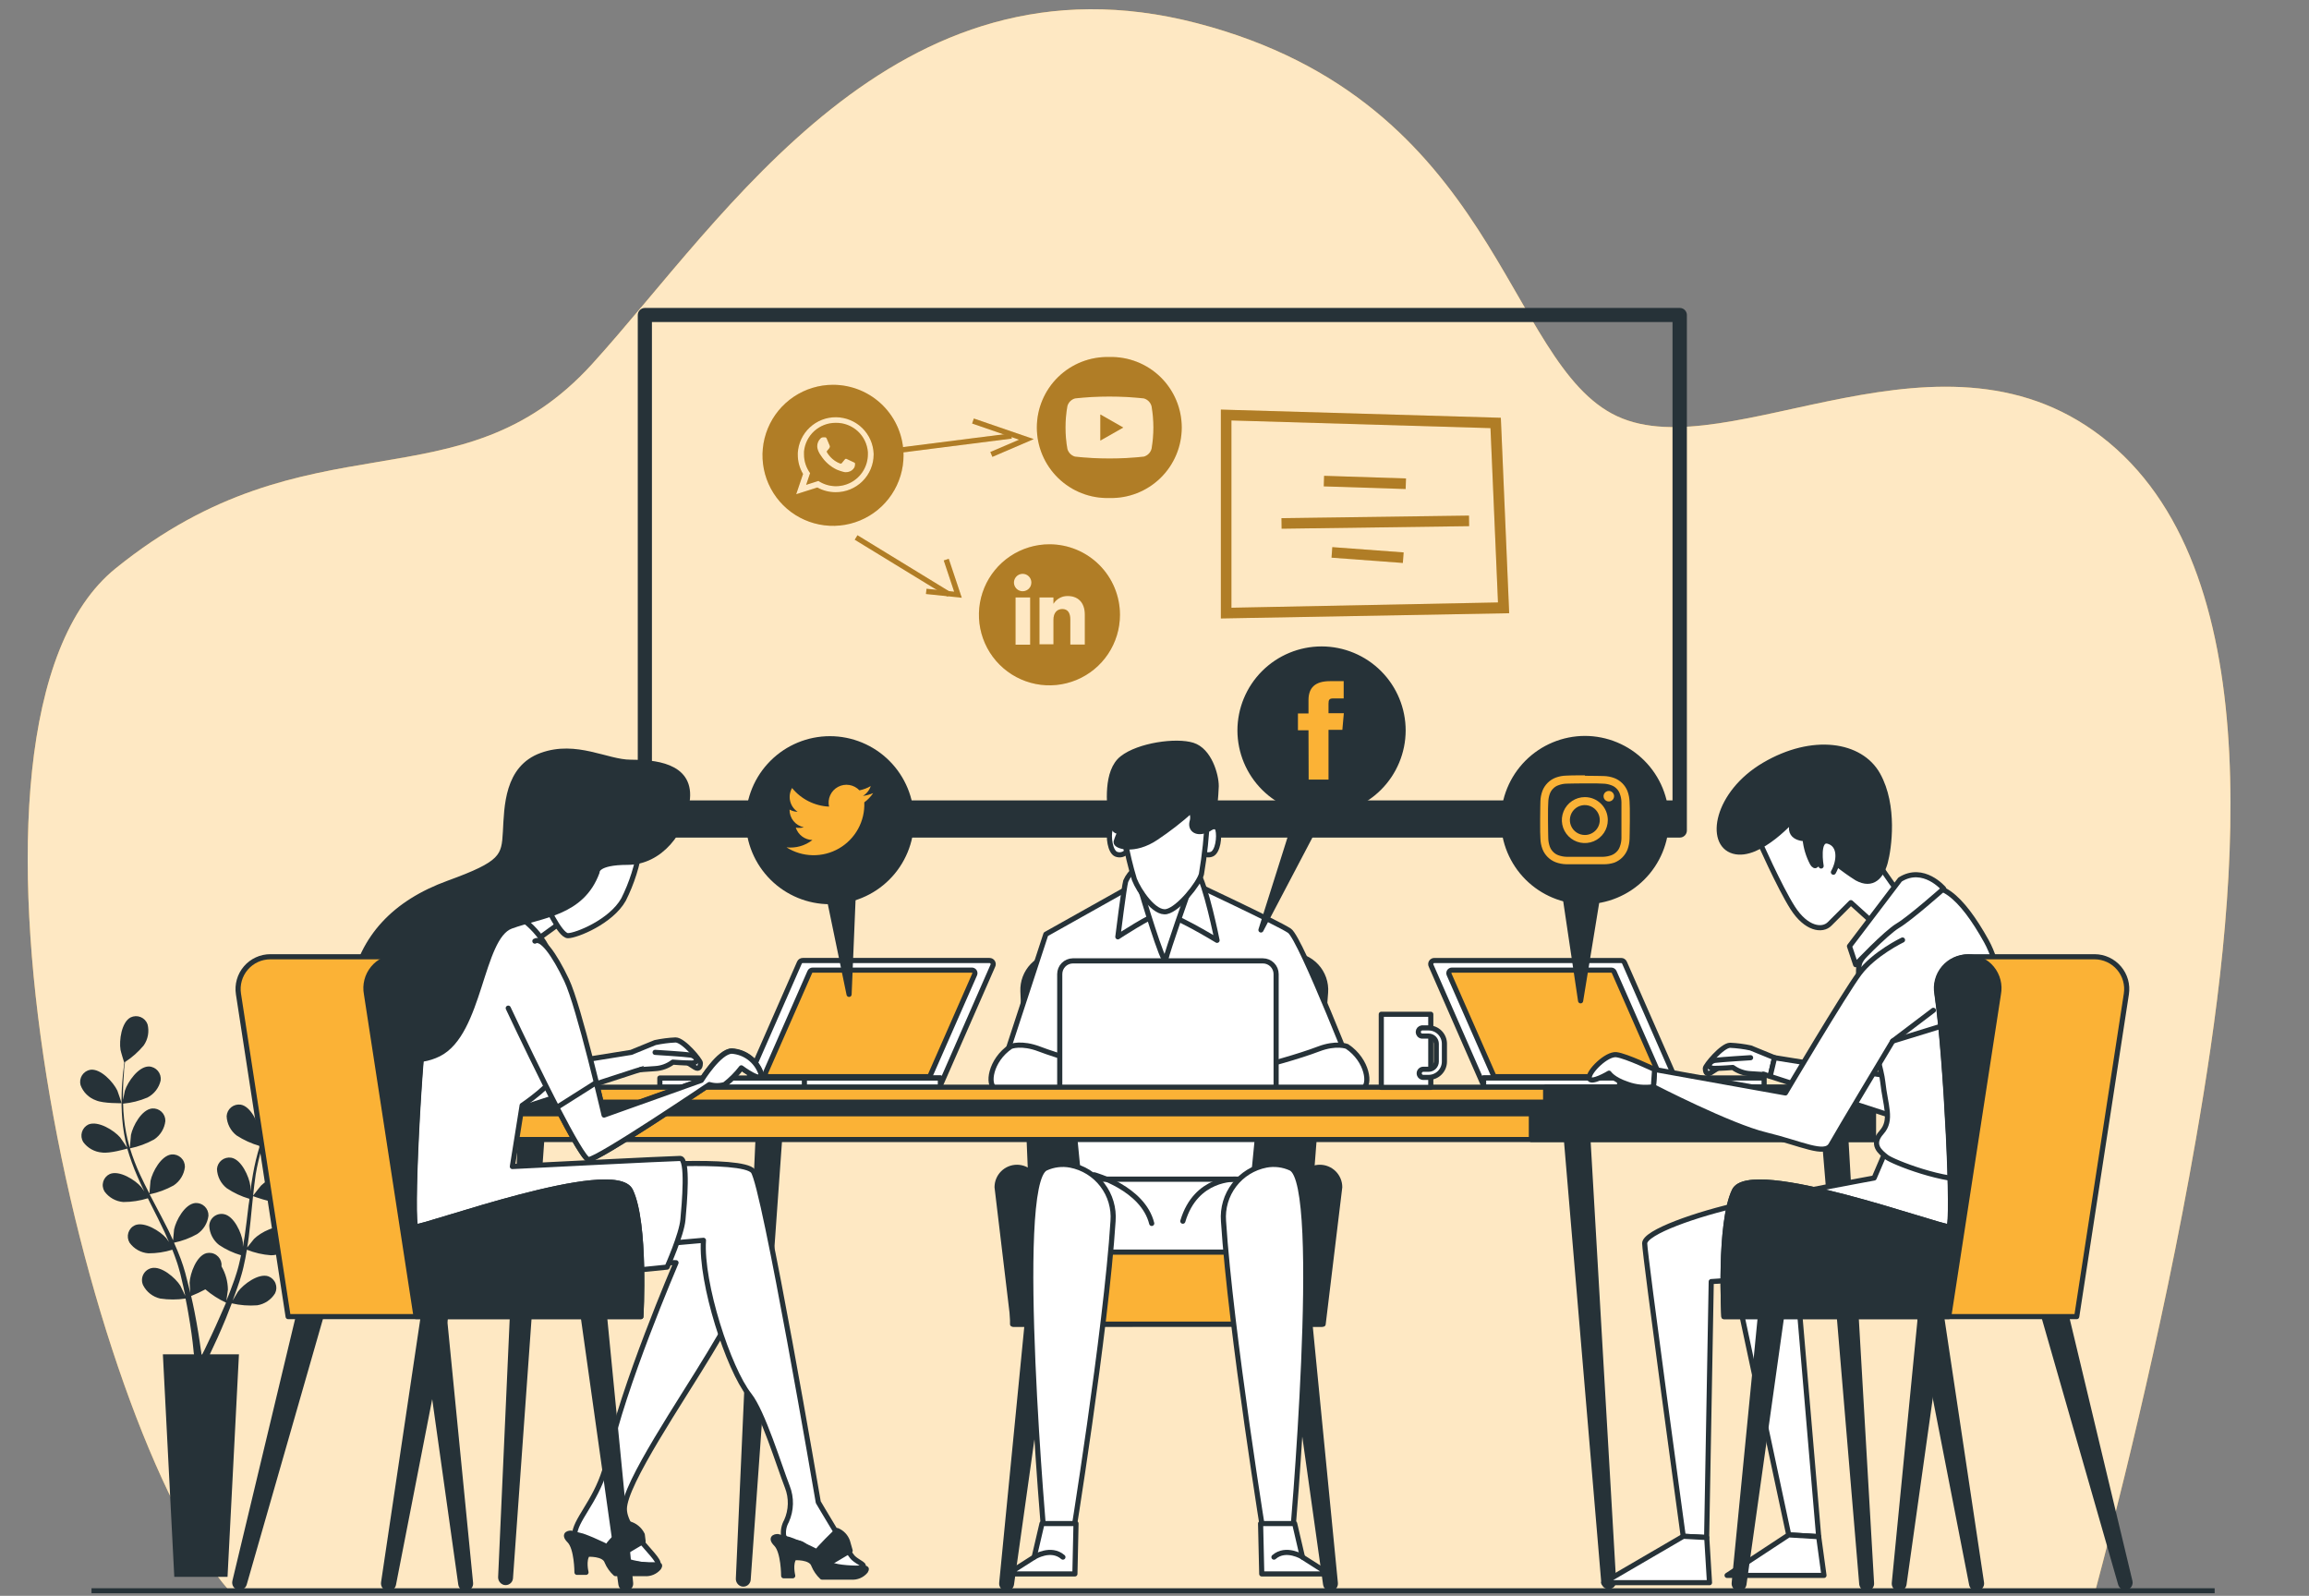 <svg xmlns="http://www.w3.org/2000/svg" width="450" height="311" viewBox="0 0 450 311" fill="none"><rect x="0" y="0" width="450" height="311" fill="#808080" stroke="none"/><g clip-path="url(#clip0_363_2734)"><path d="M408.388 309.904C411.415 298.579 421.277 260.58 427.949 222.076C435.958 176.119 442.938 112.814 411.024 86.263C379.109 59.712 337.125 91.359 315.156 81.116C293.186 70.872 292.187 19.84 233.269 4.52C174.35 -10.799 141.395 42.303 115.431 70.903C89.467 99.503 60.486 80.086 22.538 110.766C-14.998 141.074 16.835 278.257 44.59 309.904H408.388Z" fill="#FBB236"></path><path opacity="0.7" d="M408.388 309.904C411.415 298.579 421.277 260.58 427.949 222.076C435.958 176.119 442.938 112.814 411.024 86.263C379.109 59.712 337.125 91.359 315.156 81.116C293.186 70.872 292.187 19.84 233.269 4.52C174.35 -10.799 141.395 42.303 115.431 70.903C89.467 99.503 60.486 80.086 22.538 110.766C-14.998 141.074 16.835 278.257 44.59 309.904H408.388Z" fill="white"></path><path d="M431.615 309.529H17.834V310.5H431.615V309.529Z" fill="#263238"></path><path d="M327.377 60.014H125.675C125.31 60.014 124.959 60.16 124.7 60.419C124.441 60.677 124.296 61.028 124.296 61.394V161.853C124.296 162.219 124.441 162.57 124.7 162.829C124.959 163.088 125.31 163.233 125.675 163.233H327.377C327.743 163.233 328.094 163.088 328.352 162.829C328.611 162.57 328.756 162.219 328.756 161.853V61.384C328.754 61.02 328.607 60.671 328.349 60.415C328.09 60.158 327.741 60.014 327.377 60.014ZM325.956 62.763V155.985H127.055V62.763H325.956Z" fill="#263238"></path><path d="M162.871 82.406C161.332 82.399 159.845 82.967 158.702 83.999C157.559 85.031 156.843 86.453 156.694 87.986C156.684 88.185 156.684 88.384 156.694 88.583C156.697 89.886 157.111 91.154 157.878 92.207L157.106 94.493L159.495 93.731C160.43 94.344 161.513 94.695 162.63 94.746C163.748 94.797 164.858 94.546 165.845 94.019C166.832 93.492 167.659 92.71 168.239 91.753C168.819 90.797 169.131 89.702 169.141 88.583C169.141 88.418 169.141 88.264 169.141 88.099C169.018 86.53 168.301 85.067 167.136 84.009C165.97 82.951 164.445 82.378 162.871 82.406ZM166.495 91.126C166.367 91.348 166.192 91.539 165.982 91.687C165.772 91.834 165.533 91.934 165.281 91.981C164.941 91.981 164.941 92.258 163.098 91.538C161.835 90.938 160.765 89.997 160.009 88.82C159.724 88.445 159.504 88.023 159.361 87.574C159.305 87.373 159.274 87.165 159.268 86.957C159.266 86.676 159.322 86.397 159.432 86.139C159.542 85.88 159.703 85.647 159.906 85.453C159.968 85.385 160.043 85.33 160.126 85.291C160.209 85.252 160.299 85.231 160.39 85.227H160.73C160.843 85.227 160.998 85.165 161.142 85.525C161.286 85.886 161.657 86.771 161.708 86.864C161.733 86.911 161.747 86.964 161.747 87.018C161.747 87.072 161.733 87.125 161.708 87.173C161.677 87.248 161.639 87.32 161.595 87.389L161.523 87.481C161.43 87.585 161.338 87.708 161.255 87.79C161.173 87.873 161.07 87.976 161.173 88.161C161.453 88.625 161.8 89.044 162.202 89.407C162.633 89.79 163.128 90.093 163.664 90.302C163.85 90.385 163.952 90.374 164.055 90.251C164.158 90.127 164.508 89.726 164.632 89.551C164.755 89.376 164.879 89.396 165.044 89.458C165.208 89.52 166.073 89.952 166.279 90.045C166.485 90.138 166.578 90.179 166.629 90.251C166.672 90.549 166.626 90.854 166.495 91.126Z" fill="#FBB236"></path><path d="M162.347 74.994C159.628 74.994 156.97 75.8 154.71 77.311C152.449 78.821 150.688 80.968 149.648 83.48C148.608 85.992 148.336 88.756 148.868 91.423C149.399 94.089 150.709 96.538 152.632 98.46C154.555 100.381 157.005 101.69 159.672 102.219C162.338 102.748 165.102 102.474 167.613 101.432C170.125 100.391 172.27 98.627 173.779 96.366C175.288 94.104 176.093 91.446 176.091 88.727C176.088 85.084 174.639 81.591 172.061 79.016C169.484 76.44 165.99 74.994 162.347 74.994ZM162.872 95.924C161.619 95.927 160.386 95.612 159.289 95.007L155.171 96.315L156.509 92.372C155.826 91.227 155.469 89.916 155.48 88.583C155.48 88.47 155.48 88.367 155.48 88.264C155.595 86.371 156.433 84.594 157.821 83.301C159.208 82.008 161.039 81.296 162.935 81.314C164.832 81.331 166.649 82.075 168.013 83.393C169.377 84.712 170.182 86.503 170.264 88.398V88.583C170.261 89.551 170.067 90.508 169.694 91.401C169.321 92.294 168.776 93.104 168.089 93.786C167.403 94.468 166.589 95.007 165.693 95.374C164.798 95.741 163.839 95.928 162.872 95.924Z" fill="#FBB236"></path><path d="M214.44 85.866L218.918 83.323L214.44 80.769V85.866Z" fill="#FBB236"></path><path d="M216.19 69.579C214.354 69.528 212.527 69.847 210.816 70.514C209.105 71.182 207.546 72.186 206.229 73.467C204.913 74.748 203.867 76.279 203.152 77.971C202.438 79.663 202.07 81.481 202.07 83.317C202.07 85.154 202.438 86.972 203.152 88.664C203.867 90.356 204.913 91.887 206.229 93.168C207.546 94.449 209.105 95.453 210.816 96.121C212.527 96.788 214.354 97.106 216.19 97.056C218.026 97.106 219.853 96.788 221.564 96.121C223.275 95.453 224.834 94.449 226.151 93.168C227.467 91.887 228.513 90.356 229.227 88.664C229.942 86.972 230.31 85.154 230.31 83.317C230.31 81.481 229.942 79.663 229.227 77.971C228.513 76.279 227.467 74.748 226.151 73.467C224.834 72.186 223.275 71.182 221.564 70.514C219.853 69.847 218.026 69.528 216.19 69.579ZM224.426 87.472C224.329 87.836 224.139 88.168 223.873 88.436C223.607 88.703 223.276 88.896 222.913 88.995C218.464 89.476 213.977 89.476 209.529 88.995C209.165 88.896 208.834 88.703 208.569 88.436C208.303 88.168 208.112 87.836 208.016 87.472C207.535 84.723 207.535 81.912 208.016 79.163C208.112 78.799 208.303 78.467 208.569 78.199C208.834 77.932 209.165 77.739 209.529 77.64C213.977 77.159 218.464 77.159 222.913 77.64C223.276 77.739 223.607 77.932 223.873 78.199C224.139 78.467 224.329 78.799 224.426 79.163C224.906 81.912 224.906 84.723 224.426 87.472Z" fill="#FBB236"></path><path d="M204.536 106.075C201.817 106.073 199.159 106.877 196.897 108.386C194.636 109.895 192.873 112.041 191.831 114.552C190.789 117.063 190.515 119.827 191.044 122.494C191.574 125.16 192.882 127.61 194.803 129.533C196.725 131.457 199.174 132.767 201.84 133.298C204.507 133.829 207.271 133.557 209.783 132.517C212.295 131.477 214.442 129.716 215.953 127.455C217.463 125.195 218.27 122.537 218.27 119.819C218.27 116.175 216.823 112.681 214.248 110.104C211.672 107.527 208.179 106.077 204.536 106.075ZM200.768 125.635H197.916V116.432H200.768V125.635ZM199.327 115.227C198.99 115.231 198.659 115.135 198.377 114.951C198.095 114.767 197.874 114.503 197.743 114.193C197.611 113.883 197.574 113.541 197.637 113.21C197.701 112.879 197.861 112.574 198.098 112.335C198.334 112.095 198.637 111.931 198.967 111.864C199.297 111.797 199.64 111.829 199.951 111.957C200.263 112.085 200.529 112.303 200.717 112.583C200.904 112.862 201.005 113.192 201.005 113.528C201.006 113.75 200.964 113.97 200.88 114.175C200.796 114.381 200.673 114.568 200.517 114.725C200.362 114.883 200.176 115.008 199.972 115.095C199.768 115.181 199.548 115.226 199.327 115.227ZM211.423 125.615H208.592V120.755C208.592 119.427 208.088 118.696 207.038 118.696C205.987 118.696 205.308 119.458 205.308 120.755V125.574H202.58V116.432H205.308V117.667C205.6 117.198 206.009 116.812 206.494 116.547C206.979 116.282 207.525 116.146 208.077 116.154C210.023 116.154 211.423 117.338 211.423 119.798V125.615Z" fill="#FBB236"></path><path d="M197.056 84.454L173.944 87.39L174.073 88.411L197.185 85.475L197.056 84.454Z" fill="#FBB236"></path><path d="M193.407 89.037L193.005 88.09L198.606 85.691L189.454 82.54L189.793 81.562L201.468 85.578L193.407 89.037Z" fill="#FBB236"></path><path d="M167.113 104.309L166.578 105.185L184.701 116.272L185.236 115.396L167.113 104.309Z" fill="#FBB236"></path><path d="M187.436 116.493L180.456 115.763L180.569 114.743L185.953 115.31L183.925 109.225L184.903 108.906L187.436 116.493Z" fill="#FBB236"></path><path d="M237.933 120.529V79.822L292.497 81.418L294.124 119.51L237.933 120.529ZM239.992 81.943V118.439L291.941 117.41L290.479 83.436L239.992 81.943Z" fill="#FBB236"></path><path d="M258.054 92.729L257.988 94.787L273.947 95.303L274.014 93.245L258.054 92.729Z" fill="#FBB236"></path><path d="M286.29 100.483L249.746 100.981L249.774 103.04L286.318 102.542L286.29 100.483Z" fill="#FBB236"></path><path d="M259.653 106.628L259.5 108.682L273.402 109.712L273.554 107.659L259.653 106.628Z" fill="#FBB236"></path><g opacity="0.3"><path d="M162.872 82.406C161.332 82.399 159.845 82.967 158.702 83.999C157.559 85.031 156.843 86.453 156.695 87.986C156.684 88.185 156.684 88.384 156.695 88.583C156.697 89.886 157.112 91.154 157.878 92.207L157.106 94.493L159.495 93.731C160.43 94.344 161.513 94.695 162.631 94.746C163.748 94.797 164.858 94.546 165.845 94.019C166.832 93.492 167.659 92.71 168.239 91.753C168.819 90.797 169.131 89.702 169.141 88.583C169.141 88.418 169.141 88.264 169.141 88.099C169.018 86.53 168.301 85.067 167.136 84.009C165.97 82.951 164.445 82.378 162.872 82.406ZM166.495 91.126C166.367 91.348 166.192 91.539 165.982 91.687C165.772 91.834 165.533 91.934 165.281 91.981C164.941 91.981 164.941 92.258 163.098 91.538C161.835 90.938 160.765 89.997 160.01 88.82C159.724 88.445 159.504 88.023 159.361 87.574C159.305 87.373 159.274 87.165 159.268 86.957C159.267 86.676 159.322 86.397 159.432 86.139C159.542 85.88 159.703 85.647 159.907 85.453C159.968 85.385 160.043 85.33 160.126 85.291C160.209 85.252 160.299 85.231 160.39 85.227H160.73C160.843 85.227 160.998 85.165 161.142 85.525C161.286 85.886 161.657 86.771 161.708 86.864C161.733 86.911 161.747 86.964 161.747 87.018C161.747 87.072 161.733 87.125 161.708 87.173C161.677 87.248 161.639 87.32 161.595 87.389L161.523 87.481C161.43 87.585 161.338 87.708 161.255 87.79C161.173 87.873 161.07 87.976 161.173 88.161C161.453 88.625 161.8 89.044 162.202 89.407C162.633 89.79 163.128 90.093 163.664 90.302C163.85 90.385 163.953 90.374 164.056 90.251C164.158 90.127 164.509 89.726 164.632 89.551C164.756 89.376 164.879 89.396 165.044 89.458C165.209 89.52 166.073 89.952 166.279 90.045C166.485 90.138 166.578 90.179 166.629 90.251C166.672 90.549 166.626 90.854 166.495 91.126Z" fill="black"></path><path d="M162.346 74.993C159.628 74.993 156.97 75.799 154.71 77.31C152.449 78.821 150.688 80.968 149.648 83.48C148.608 85.992 148.336 88.756 148.867 91.422C149.399 94.088 150.709 96.537 152.632 98.459C154.555 100.381 157.005 101.689 159.671 102.218C162.338 102.747 165.102 102.474 167.613 101.432C170.124 100.39 172.27 98.627 173.779 96.365C175.288 94.104 176.092 91.445 176.09 88.727C176.088 85.084 174.638 81.59 172.061 79.015C169.484 76.44 165.99 74.993 162.346 74.993ZM162.872 95.923C161.619 95.927 160.386 95.611 159.289 95.007L155.171 96.314L156.509 92.371C155.825 91.227 155.469 89.916 155.48 88.583C155.48 88.469 155.48 88.367 155.48 88.263C155.595 86.37 156.433 84.594 157.82 83.301C159.208 82.007 161.039 81.296 162.935 81.313C164.832 81.33 166.649 82.075 168.013 83.393C169.376 84.711 170.182 86.502 170.263 88.397V88.583C170.261 89.55 170.067 90.508 169.694 91.4C169.321 92.293 168.776 93.104 168.089 93.785C167.403 94.467 166.588 95.007 165.693 95.374C164.798 95.74 163.839 95.927 162.872 95.923Z" fill="black"></path><path d="M214.44 85.865L218.918 83.322L214.44 80.769V85.865Z" fill="black"></path><path d="M216.19 69.578C214.354 69.528 212.527 69.846 210.816 70.514C209.105 71.182 207.546 72.186 206.229 73.466C204.913 74.747 203.867 76.279 203.152 77.971C202.438 79.662 202.07 81.48 202.07 83.317C202.07 85.153 202.438 86.971 203.152 88.663C203.867 90.355 204.913 91.887 206.229 93.168C207.546 94.448 209.105 95.452 210.816 96.12C212.527 96.788 214.354 97.106 216.19 97.056C218.026 97.106 219.853 96.788 221.564 96.12C223.275 95.452 224.834 94.448 226.151 93.168C227.467 91.887 228.513 90.355 229.227 88.663C229.942 86.971 230.31 85.153 230.31 83.317C230.31 81.48 229.942 79.662 229.227 77.971C228.513 76.279 227.467 74.747 226.151 73.466C224.834 72.186 223.275 71.182 221.564 70.514C219.853 69.846 218.026 69.528 216.19 69.578ZM224.426 87.471C224.329 87.835 224.139 88.168 223.873 88.435C223.607 88.703 223.276 88.895 222.913 88.995C218.464 89.475 213.977 89.475 209.529 88.995C209.165 88.895 208.834 88.703 208.569 88.435C208.303 88.168 208.112 87.835 208.016 87.471C207.535 84.722 207.535 81.911 208.016 79.163C208.112 78.799 208.303 78.466 208.569 78.199C208.834 77.931 209.165 77.738 209.529 77.639C213.977 77.159 218.464 77.159 222.913 77.639C223.276 77.738 223.607 77.931 223.873 78.199C224.139 78.466 224.329 78.799 224.426 79.163C224.906 81.911 224.906 84.722 224.426 87.471Z" fill="black"></path><path d="M204.536 106.074C201.817 106.072 199.159 106.877 196.897 108.386C194.636 109.895 192.873 112.04 191.831 114.552C190.789 117.063 190.515 119.827 191.044 122.493C191.574 125.16 192.882 127.61 194.803 129.533C196.725 131.456 199.174 132.766 201.84 133.298C204.507 133.829 207.271 133.557 209.783 132.517C212.295 131.477 214.442 129.716 215.953 127.455C217.463 125.195 218.27 122.537 218.27 119.818C218.27 116.175 216.823 112.681 214.248 110.104C211.672 107.526 208.179 106.077 204.536 106.074ZM200.768 125.635H197.916V116.431H200.768V125.635ZM199.327 115.227C198.99 115.231 198.659 115.135 198.377 114.951C198.095 114.766 197.874 114.503 197.743 114.193C197.611 113.883 197.574 113.54 197.637 113.21C197.701 112.879 197.861 112.574 198.098 112.334C198.334 112.095 198.637 111.931 198.967 111.864C199.297 111.796 199.64 111.829 199.951 111.957C200.263 112.085 200.529 112.302 200.717 112.582C200.904 112.862 201.005 113.191 201.005 113.528C201.006 113.75 200.964 113.97 200.88 114.175C200.796 114.38 200.673 114.567 200.517 114.725C200.362 114.883 200.176 115.008 199.972 115.094C199.768 115.18 199.548 115.225 199.327 115.227ZM211.423 125.615H208.592V120.755C208.592 119.427 208.088 118.696 207.038 118.696C205.987 118.696 205.308 119.458 205.308 120.755V125.573H202.58V116.431H205.308V117.667C205.6 117.197 206.009 116.812 206.494 116.546C206.979 116.281 207.525 116.146 208.077 116.153C210.023 116.153 211.423 117.337 211.423 119.798V125.615Z" fill="black"></path><path d="M197.056 84.453L173.944 87.389L174.073 88.411L197.185 85.475L197.056 84.453Z" fill="black"></path><path d="M193.407 89.037L193.005 88.089L198.606 85.691L189.454 82.54L189.793 81.562L201.468 85.577L193.407 89.037Z" fill="black"></path><path d="M167.113 104.309L166.578 105.185L184.701 116.272L185.236 115.396L167.113 104.309Z" fill="black"></path><path d="M187.436 116.493L180.456 115.762L180.569 114.743L185.953 115.309L183.925 109.225L184.903 108.906L187.436 116.493Z" fill="black"></path><path d="M237.933 120.529V79.822L292.497 81.418L294.124 119.509L237.933 120.529ZM239.992 81.943V118.439L291.941 117.409L290.479 83.435L239.992 81.943Z" fill="black"></path><path d="M258.054 92.729L257.988 94.787L273.947 95.303L274.014 93.245L258.054 92.729Z" fill="black"></path><path d="M286.29 100.483L249.746 100.98L249.774 103.039L286.318 102.542L286.29 100.483Z" fill="black"></path><path d="M259.653 106.628L259.5 108.682L273.402 109.712L273.554 107.659L259.653 106.628Z" fill="black"></path></g><path d="M18.699 214.441C20.141 215.079 23.692 214.997 23.703 214.997C23.713 214.997 22.941 212.67 22.869 212.537C22.086 210.9 19.626 208.213 17.618 208.48C17.287 208.536 16.971 208.66 16.691 208.846C16.41 209.031 16.172 209.274 15.992 209.557C15.811 209.841 15.692 210.159 15.643 210.491C15.593 210.824 15.614 211.163 15.703 211.486C15.955 212.169 16.354 212.787 16.872 213.298C17.39 213.808 18.014 214.199 18.699 214.441Z" fill="#263238"></path><path d="M65.213 202.385C63.154 202.169 60.806 204.928 60.065 206.575C60.003 206.719 59.262 209.067 59.303 209.067C58.922 209.499 58.521 209.962 58.089 210.487C57.296 211.455 56.421 212.547 55.546 213.813C54.582 215.158 53.702 216.561 52.91 218.013C52.008 219.634 51.253 221.333 50.655 223.089V223.15C50.655 222.553 50.655 220.896 50.655 220.772C50.419 218.981 48.916 215.625 46.929 215.285C46.597 215.234 46.259 215.253 45.936 215.341C45.612 215.429 45.311 215.584 45.051 215.795C44.791 216.007 44.578 216.27 44.427 216.569C44.275 216.868 44.187 217.195 44.169 217.529C44.199 218.256 44.387 218.968 44.719 219.615C45.052 220.262 45.521 220.829 46.095 221.277C47.493 222.187 49.02 222.881 50.624 223.336C50.064 225.145 49.62 226.988 49.297 228.854C49.101 229.935 48.946 231.036 48.792 232.138C48.792 231.623 48.792 231.16 48.792 231.109C48.555 229.317 47.052 225.961 45.065 225.621C44.736 225.567 44.399 225.583 44.075 225.667C43.752 225.751 43.45 225.901 43.189 226.109C42.927 226.316 42.712 226.576 42.556 226.871C42.401 227.167 42.308 227.491 42.285 227.824C42.313 228.551 42.499 229.262 42.83 229.909C43.16 230.556 43.628 231.124 44.2 231.572C45.555 232.48 47.041 233.175 48.607 233.631C48.607 234.053 48.493 234.475 48.442 234.897C48.205 236.956 47.968 238.953 47.68 240.94C47.577 241.64 47.454 242.32 47.33 242.999C47.33 242.536 47.33 242.155 47.33 242.104C47.104 240.302 45.6 236.956 43.614 236.616C43.274 236.552 42.925 236.562 42.59 236.646C42.255 236.73 41.943 236.885 41.674 237.102C41.404 237.318 41.185 237.59 41.032 237.899C40.878 238.208 40.793 238.547 40.782 238.892C40.81 239.616 40.996 240.326 41.327 240.972C41.658 241.617 42.125 242.183 42.697 242.629C44.01 243.511 45.451 244.184 46.97 244.626C46.826 245.316 46.681 246.016 46.507 246.685C46.373 247.138 46.28 247.591 46.126 248.034L45.693 249.362C45.395 250.206 45.086 251.06 44.767 251.874C44.55 252.44 44.334 252.965 44.118 253.5C44.231 252.811 44.417 251.441 44.417 251.328C44.396 249.74 43.967 248.183 43.171 246.809C43.181 246.634 43.181 246.458 43.171 246.283C43.132 245.947 43.022 245.623 42.849 245.332C42.676 245.041 42.443 244.79 42.166 244.596C41.889 244.401 41.574 244.267 41.241 244.203C40.909 244.14 40.566 244.147 40.237 244.224C38.281 244.739 37.045 248.167 36.953 249.979C36.953 250.082 37.014 251.246 37.076 251.977C36.973 251.555 36.881 251.132 36.778 250.7C36.572 249.835 36.345 248.981 36.098 248.054L35.697 246.716C35.563 246.273 35.377 245.81 35.223 245.347C34.832 244.317 34.389 243.236 33.916 242.186C35.5 241.86 37.025 241.291 38.435 240.498C39.039 240.094 39.548 239.563 39.927 238.942C40.306 238.322 40.545 237.627 40.628 236.905C40.636 236.569 40.574 236.236 40.445 235.926C40.316 235.616 40.124 235.336 39.88 235.105C39.637 234.874 39.348 234.697 39.031 234.585C38.715 234.473 38.379 234.428 38.044 234.454C35.985 234.671 34.286 237.883 33.926 239.602C33.926 239.705 33.782 241.002 33.73 241.723C33.452 241.095 33.164 240.467 32.855 239.839C31.949 238.027 30.992 236.225 30.034 234.413C29.736 233.868 29.458 233.312 29.17 232.756C30.806 232.418 32.382 231.835 33.843 231.026C34.448 230.623 34.958 230.092 35.336 229.472C35.715 228.851 35.954 228.155 36.036 227.433C36.045 227.098 35.982 226.764 35.853 226.454C35.725 226.144 35.532 225.865 35.289 225.634C35.045 225.403 34.756 225.226 34.44 225.114C34.123 225.001 33.787 224.957 33.452 224.983C31.393 225.199 29.695 228.401 29.334 230.131C29.334 230.264 29.139 232.138 29.118 232.612C28.49 231.397 27.872 230.172 27.306 228.947C26.533 227.277 25.872 225.557 25.329 223.799C26.976 223.464 28.562 222.881 30.034 222.069C30.639 221.666 31.148 221.135 31.527 220.515C31.906 219.894 32.145 219.199 32.227 218.476C32.237 218.141 32.176 217.806 32.048 217.496C31.919 217.185 31.727 216.905 31.483 216.673C31.239 216.442 30.949 216.265 30.632 216.153C30.315 216.042 29.978 215.999 29.643 216.026C27.584 216.242 25.885 219.444 25.525 221.174C25.525 221.318 25.319 223.325 25.309 223.696L25.206 223.387C24.703 221.627 24.359 219.825 24.176 218.003C24.063 216.973 24.012 216.037 23.991 215.089C25.625 214.938 27.226 214.535 28.737 213.895C29.382 213.561 29.947 213.091 30.391 212.517C30.836 211.942 31.15 211.278 31.311 210.57C31.356 210.237 31.33 209.899 31.237 209.576C31.143 209.254 30.983 208.955 30.767 208.698C30.55 208.441 30.283 208.232 29.981 208.085C29.68 207.937 29.351 207.854 29.015 207.842C26.956 207.842 24.897 210.838 24.341 212.557C24.341 212.649 24.115 213.586 23.971 214.348C23.971 213.926 23.971 213.483 23.971 213.082C23.971 211.548 24.063 210.148 24.166 208.912C24.166 208.202 24.29 207.564 24.362 206.977C25.733 206.09 26.962 205 28.006 203.744C28.42 203.152 28.702 202.478 28.831 201.767C28.961 201.057 28.936 200.326 28.758 199.626C28.645 199.31 28.467 199.02 28.235 198.777C28.003 198.534 27.723 198.343 27.412 198.215C27.101 198.088 26.767 198.028 26.431 198.039C26.095 198.049 25.765 198.131 25.463 198.278C23.662 199.204 23.188 202.818 23.487 204.599C23.487 204.753 24.197 207.121 24.228 207.1C24.146 207.677 24.073 208.284 24.001 208.954C23.878 210.199 23.744 211.599 23.713 213.133C23.656 214.788 23.693 216.445 23.826 218.096C23.974 219.945 24.284 221.778 24.753 223.573C24.748 223.593 24.748 223.614 24.753 223.634C24.434 223.13 23.497 221.771 23.415 221.668C22.231 220.299 19.142 218.363 17.238 219.146C16.935 219.29 16.667 219.496 16.448 219.75C16.23 220.005 16.068 220.302 15.971 220.622C15.874 220.943 15.845 221.28 15.886 221.613C15.927 221.945 16.036 222.266 16.208 222.553C16.635 223.142 17.185 223.631 17.82 223.987C18.454 224.342 19.158 224.556 19.883 224.612C21.387 224.839 24.557 223.912 24.804 223.84C25.332 225.654 25.975 227.432 26.73 229.163C27.162 230.192 27.636 231.17 28.119 232.169C27.831 231.747 27.564 231.376 27.522 231.325C26.338 229.955 23.26 228.01 21.397 228.802C21.093 228.943 20.822 229.147 20.602 229.4C20.382 229.653 20.218 229.95 20.121 230.27C20.024 230.591 19.995 230.929 20.038 231.261C20.08 231.594 20.192 231.914 20.367 232.2C20.792 232.788 21.34 233.277 21.973 233.633C22.606 233.988 23.309 234.202 24.032 234.259C25.656 234.258 27.27 234.012 28.82 233.528C29.015 233.909 29.2 234.29 29.386 234.671C30.312 236.493 31.229 238.315 32.083 240.127C32.382 240.765 32.66 241.404 32.927 242.042C32.67 241.671 32.454 241.352 32.413 241.311C31.229 239.942 28.15 237.996 26.287 238.789C25.983 238.931 25.711 239.135 25.491 239.389C25.271 239.643 25.108 239.941 25.01 240.262C24.913 240.584 24.885 240.922 24.928 241.256C24.97 241.589 25.083 241.909 25.257 242.196C25.682 242.785 26.23 243.275 26.863 243.63C27.496 243.986 28.199 244.199 28.922 244.255C30.504 244.263 32.077 244.027 33.586 243.555C33.843 244.224 34.111 244.883 34.327 245.542C34.471 245.985 34.647 246.417 34.76 246.87C34.873 247.323 35.017 247.776 35.141 248.219C35.347 249.084 35.563 249.979 35.748 250.824C35.872 251.41 35.985 251.977 36.108 252.543C35.81 251.905 35.213 250.669 35.151 250.566C34.194 249.043 31.434 246.644 29.478 247.148C29.137 247.234 28.819 247.394 28.546 247.616C28.274 247.839 28.054 248.12 27.902 248.437C27.751 248.755 27.671 249.102 27.67 249.454C27.668 249.806 27.744 250.154 27.893 250.474C28.222 251.122 28.69 251.691 29.262 252.139C29.835 252.587 30.499 252.904 31.208 253.068C32.849 253.317 34.519 253.317 36.16 253.068C36.355 254.005 36.531 254.921 36.675 255.786C37.21 258.792 37.539 261.314 37.704 263.075C37.704 263.394 37.776 263.672 37.807 263.94H31.743L33.967 307.313H44.344L46.568 263.94H40.896L41.019 263.672C41.802 262.056 42.872 259.729 44.046 256.877C44.417 255.971 44.787 255.003 45.168 254.005C46.79 254.383 48.46 254.511 50.12 254.386C50.836 254.272 51.519 254.004 52.122 253.6C52.724 253.197 53.232 252.667 53.61 252.049C53.76 251.747 53.844 251.418 53.858 251.082C53.871 250.746 53.814 250.41 53.69 250.098C53.566 249.785 53.377 249.502 53.136 249.267C52.895 249.032 52.608 248.85 52.292 248.734C50.377 248.095 47.454 250.268 46.373 251.73C46.311 251.812 45.734 252.821 45.343 253.459C45.498 253.047 45.652 252.656 45.796 252.234C46.105 251.4 46.383 250.556 46.692 249.65L47.093 248.312C47.237 247.869 47.33 247.385 47.454 246.912C47.711 245.82 47.927 244.698 48.112 243.555C49.612 244.155 51.196 244.519 52.807 244.636C53.533 244.635 54.251 244.475 54.909 244.167C55.567 243.86 56.15 243.412 56.616 242.855C56.81 242.58 56.943 242.268 57.008 241.938C57.072 241.608 57.067 241.268 56.991 240.941C56.915 240.613 56.771 240.306 56.568 240.038C56.365 239.77 56.108 239.548 55.813 239.386C54.012 238.459 50.789 240.168 49.513 241.445C49.43 241.527 48.617 242.546 48.174 243.113C48.288 242.433 48.401 241.743 48.483 241.054C48.73 239.046 48.926 237.008 49.121 234.98C49.183 234.352 49.245 233.734 49.317 233.116C49.574 233.209 52.653 234.362 54.166 234.249C54.892 234.247 55.61 234.087 56.268 233.78C56.926 233.472 57.508 233.024 57.975 232.468C58.169 232.193 58.302 231.88 58.367 231.55C58.431 231.22 58.425 230.881 58.35 230.553C58.274 230.226 58.13 229.918 57.927 229.65C57.724 229.382 57.467 229.16 57.172 228.998C55.381 228.072 52.158 229.78 50.872 231.057C50.779 231.16 49.605 232.622 49.327 233.013C49.471 231.644 49.626 230.285 49.832 228.895C50.131 227.106 50.547 225.338 51.078 223.603C52.625 224.219 54.256 224.601 55.916 224.736C56.643 224.733 57.361 224.572 58.019 224.262C58.677 223.953 59.26 223.503 59.725 222.945C59.919 222.67 60.052 222.357 60.117 222.027C60.181 221.697 60.176 221.358 60.1 221.03C60.024 220.703 59.88 220.395 59.677 220.127C59.474 219.859 59.217 219.637 58.922 219.475C57.121 218.549 53.898 220.258 52.622 221.534C52.519 221.637 51.263 223.212 51.047 223.511C51.047 223.408 51.047 223.305 51.129 223.202C51.686 221.458 52.396 219.766 53.25 218.147C53.703 217.251 54.197 216.417 54.691 215.614C56.139 216.395 57.698 216.95 59.314 217.262C60.036 217.337 60.767 217.255 61.455 217.021C62.143 216.786 62.772 216.405 63.298 215.903C63.52 215.65 63.687 215.354 63.787 215.033C63.887 214.713 63.919 214.374 63.88 214.04C63.842 213.706 63.733 213.384 63.562 213.095C63.39 212.806 63.16 212.556 62.886 212.361C61.198 211.239 57.8 212.588 56.39 213.71L55.093 215.007L55.772 213.978C56.627 212.701 57.481 211.589 58.243 210.611C58.675 210.055 59.087 209.582 59.478 209.108C61.11 209.121 62.734 208.889 64.296 208.418C64.978 208.148 65.593 207.731 66.096 207.198C66.6 206.664 66.98 206.026 67.21 205.33C67.289 205.004 67.3 204.665 67.24 204.335C67.181 204.005 67.053 203.692 66.865 203.414C66.677 203.137 66.432 202.902 66.148 202.725C65.863 202.547 65.545 202.432 65.213 202.385ZM42.934 256.424C41.719 259.224 40.607 261.51 39.846 263.095L39.403 263.96H39.269C39.269 263.651 39.176 263.312 39.125 262.931C38.888 261.15 38.497 258.607 37.9 255.59C37.715 254.633 37.488 253.614 37.251 252.574C38.199 252.196 39.124 251.763 40.021 251.277C41.239 252.325 42.597 253.198 44.056 253.871C43.655 254.756 43.294 255.621 42.934 256.424Z" fill="#263238"></path><path d="M54.609 215.254C54.609 215.254 55.257 212.897 55.278 212.742C55.525 210.951 54.959 207.348 53.136 206.473C52.83 206.335 52.497 206.263 52.161 206.261C51.824 206.26 51.491 206.33 51.183 206.466C50.876 206.602 50.6 206.801 50.374 207.05C50.148 207.3 49.977 207.594 49.873 207.914C49.711 208.622 49.704 209.357 49.853 210.068C50.003 210.779 50.304 211.449 50.738 212.032C51.602 213.411 54.609 215.254 54.609 215.254Z" fill="#263238"></path><path d="M250.411 252.295L258.349 308.753C258.366 308.885 258.412 309.011 258.482 309.124C258.551 309.237 258.644 309.334 258.754 309.408C258.864 309.483 258.988 309.534 259.118 309.558C259.249 309.581 259.383 309.577 259.512 309.546C259.739 309.494 259.939 309.361 260.074 309.171C260.209 308.981 260.269 308.748 260.243 308.516L254.642 251.348L250.411 252.295Z" fill="#263238" stroke="#263238" stroke-linecap="round" stroke-linejoin="round"></path><path d="M205.061 252.295L197.124 308.753C197.106 308.885 197.06 309.011 196.991 309.124C196.921 309.237 196.828 309.334 196.718 309.408C196.609 309.483 196.485 309.534 196.354 309.558C196.223 309.581 196.089 309.577 195.96 309.546C195.733 309.494 195.533 309.361 195.398 309.171C195.263 308.981 195.203 308.748 195.229 308.516L200.83 251.348L205.061 252.295Z" fill="#263238" stroke="#263238" stroke-linecap="round" stroke-linejoin="round"></path><path d="M202.076 258.061L199.358 193.202C199.319 192.286 199.465 191.372 199.789 190.515C200.112 189.658 200.606 188.875 201.239 188.213C201.873 187.552 202.634 187.025 203.477 186.665C204.319 186.305 205.226 186.119 206.142 186.119H251.564C252.5 186.12 253.426 186.315 254.283 186.69C255.141 187.066 255.911 187.615 256.547 188.302C257.183 188.989 257.67 189.799 257.978 190.683C258.287 191.567 258.409 192.505 258.338 193.438L253.304 258.02L202.076 258.061Z" fill="#263238" stroke="#263238" stroke-linecap="round" stroke-linejoin="round"></path><path d="M257.617 243.854H197.34V258.061H257.617V243.854Z" fill="#FBB236" stroke="#263238" stroke-linecap="round" stroke-linejoin="round"></path><path d="M202.076 258.061H197.515L194.323 231.365C194.323 230.856 194.424 230.352 194.619 229.882C194.814 229.411 195.1 228.984 195.461 228.625C195.821 228.265 196.249 227.98 196.72 227.786C197.191 227.592 197.695 227.493 198.205 227.494C199.231 227.494 200.216 227.902 200.942 228.628C201.668 229.354 202.076 230.339 202.076 231.365V258.061Z" fill="#263238" stroke="#263238" stroke-linecap="round" stroke-linejoin="round"></path><path d="M253.304 258.061H257.865L261.097 231.365C261.097 230.856 260.997 230.352 260.802 229.882C260.606 229.411 260.32 228.984 259.96 228.625C259.599 228.265 259.171 227.98 258.7 227.786C258.23 227.592 257.725 227.493 257.216 227.494C256.707 227.493 256.202 227.592 255.731 227.786C255.261 227.98 254.833 228.265 254.472 228.625C254.112 228.984 253.826 229.411 253.63 229.882C253.435 230.352 253.335 230.856 253.335 231.365L253.304 258.061Z" fill="#263238" stroke="#263238" stroke-linecap="round" stroke-linejoin="round"></path><path d="M208.098 207.851L210.25 229.81H244.265L246.416 207.851H208.098Z" fill="white" stroke="#263238" stroke-linecap="round" stroke-linejoin="round"></path><path d="M221.976 171.891L203.826 182.073L193.994 212.083H264.875C264.875 212.083 253.551 182.917 251.307 181.393C249.062 179.869 231.643 171.726 231.643 171.726L221.976 171.891Z" fill="white" stroke="#263238" stroke-linecap="round" stroke-linejoin="round"></path><path d="M235.154 161.719C235.154 161.719 237.027 160.36 237.367 161.719C237.707 163.078 237.367 165.961 236.173 166.465C235.82 166.608 235.431 166.636 235.062 166.546C234.692 166.455 234.361 166.25 234.114 165.961L234.958 162.399L235.154 161.719Z" fill="white" stroke="#263238" stroke-linecap="round" stroke-linejoin="round"></path><path d="M218.537 161.719C218.537 161.719 216.674 160.36 216.334 161.719C215.994 163.078 216.334 165.961 217.518 166.465C217.871 166.606 218.259 166.634 218.629 166.543C218.998 166.453 219.329 166.249 219.577 165.961L218.733 162.399L218.537 161.719Z" fill="white" stroke="#263238" stroke-linecap="round" stroke-linejoin="round"></path><path d="M221.255 169.348C220.441 169.968 219.799 170.787 219.392 171.726C219.052 172.91 217.858 182.577 217.858 182.577C217.858 182.577 224.303 178.336 226.166 177.996C228.029 177.656 237.192 183.257 237.192 183.257C237.192 183.257 234.989 172.231 233.29 169.873C231.592 167.515 224.138 166.63 221.255 169.348Z" fill="white" stroke="#263238" stroke-linecap="round" stroke-linejoin="round"></path><path d="M222.274 173.26C222.274 173.26 226.845 188.702 227.185 186.993C227.525 185.284 231.602 173.764 231.602 173.764C231.602 173.764 223.963 174.433 222.274 173.26Z" fill="white" stroke="#263238" stroke-linecap="round" stroke-linejoin="round"></path><path d="M219.217 163.582C219.679 166.219 220.302 168.825 221.08 171.386C221.935 173.589 224.982 178.171 227.36 177.656C229.738 177.141 233.63 172.23 234.145 170.367C234.778 166.621 235.174 162.838 235.329 159.042C235.329 157.354 233.63 154.801 228.379 156.335C223.129 157.869 219.392 160.195 219.217 163.582Z" fill="white" stroke="#263238" stroke-linecap="round" stroke-linejoin="round"></path><path d="M232.106 157.982C229.971 159.892 227.704 161.65 225.322 163.243C221.08 166.125 217.353 164.941 217.518 164.087C217.716 163.368 218.003 162.676 218.373 162.028C218.373 162.028 216.839 162.532 216.509 159.65C216.18 156.767 215.48 150.322 218.712 147.779C221.945 145.237 229.224 144.217 232.446 145.237C235.668 146.256 237.027 151.002 237.027 153.205C236.936 155.439 236.723 157.666 236.389 159.876C236.389 159.876 237.069 160.906 235.195 161.74C233.321 162.574 231.973 161.74 232.312 160.216C232.432 159.849 232.475 159.462 232.44 159.078C232.405 158.694 232.291 158.321 232.106 157.982Z" fill="#263238" stroke="#263238" stroke-linecap="round" stroke-linejoin="round"></path><path d="M197 203.939C197 203.939 199.059 203.095 202.601 204.454C206.142 205.813 213.287 207.841 214.296 207.841C215.305 207.841 221.08 208.356 221.08 208.356L221.255 212.083C221.255 212.083 195.518 212.597 193.953 212.083C192.388 211.568 192.933 206.657 197 203.939Z" fill="white" stroke="#263238" stroke-linecap="round" stroke-linejoin="round"></path><path d="M215.109 209.993C215.109 209.993 219.629 206.091 221.008 205.216C222.388 204.341 226.289 210.497 226.413 211.002C226.537 211.506 225.384 211.753 225.384 211.753L221.739 211.002C221.111 210.868 220.483 211.496 218.846 211.496H214.316" fill="white"></path><path d="M215.109 209.993C215.109 209.993 219.629 206.091 221.008 205.216C222.388 204.341 226.289 210.497 226.413 211.002C226.537 211.506 225.384 211.753 225.384 211.753L221.739 211.002C221.111 210.868 220.483 211.496 218.846 211.496H214.316" stroke="#263238" stroke-linecap="round" stroke-linejoin="round"></path><path d="M262.518 203.939C262.518 203.939 260.459 203.095 256.918 204.454C253.376 205.813 246.241 207.841 245.222 207.841C244.203 207.841 238.438 208.356 238.438 208.356L238.263 212.083C238.263 212.083 264.001 212.597 265.576 212.083C267.151 211.568 266.585 206.657 262.518 203.939Z" fill="white" stroke="#263238" stroke-linecap="round" stroke-linejoin="round"></path><path d="M242.885 209.993C242.885 209.993 238.366 206.091 236.986 205.216C235.607 204.341 231.705 210.497 231.581 211.002C231.458 211.506 232.611 211.753 232.611 211.753L236.255 211.002C236.883 210.868 237.521 211.496 239.148 211.496H243.678" fill="white"></path><path d="M242.885 209.993C242.885 209.993 238.366 206.091 236.986 205.216C235.607 204.341 231.705 210.497 231.581 211.002C231.458 211.506 232.611 211.753 232.611 211.753L236.255 211.002C236.883 210.868 237.521 211.496 239.148 211.496H243.678" stroke="#263238" stroke-linecap="round" stroke-linejoin="round"></path><path d="M242.968 229.811H210.25V244.018H242.968V229.811Z" fill="white" stroke="#263238" stroke-linecap="round" stroke-linejoin="round"></path><path d="M213.266 228.956C213.266 228.956 222.738 231.54 224.457 238.428" stroke="#263238" stroke-linecap="round" stroke-linejoin="round"></path><path d="M240.816 229.811C240.816 229.811 233.074 229.378 230.521 237.995" stroke="#263238" stroke-linecap="round" stroke-linejoin="round"></path><path d="M216.921 237.975C217.118 235.451 216.379 232.943 214.845 230.93C213.31 228.917 211.088 227.54 208.603 227.062C206.977 226.758 205.297 226.966 203.795 227.659C197.34 230.675 203.64 301.125 203.64 301.125H208.788C208.788 301.125 215.562 259.46 216.921 237.975Z" fill="white" stroke="#263238" stroke-linecap="round" stroke-linejoin="round"></path><path d="M203.074 296.924L201.55 303.462L196.413 306.736H209.488L209.704 296.924H203.074Z" fill="white" stroke="#263238" stroke-linecap="round" stroke-linejoin="round"></path><path d="M201.551 303.462C201.551 303.462 204.814 301.403 207.151 303.462H201.551Z" fill="white"></path><path d="M201.551 303.462C201.551 303.462 204.814 301.403 207.151 303.462" stroke="#263238" stroke-linecap="round" stroke-linejoin="round"></path><path d="M238.448 237.974C238.251 235.451 238.99 232.943 240.524 230.93C242.059 228.917 244.281 227.54 246.766 227.061C248.392 226.758 250.072 226.967 251.574 227.658C258.029 230.675 251.729 301.124 251.729 301.124H246.581C246.581 301.124 239.817 259.46 238.448 237.974Z" fill="white" stroke="#263238" stroke-linecap="round" stroke-linejoin="round"></path><path d="M252.316 296.924L253.839 303.462L258.976 306.736H245.902L245.675 296.924H252.316Z" fill="white" stroke="#263238" stroke-linecap="round" stroke-linejoin="round"></path><path d="M253.891 303.462C253.891 303.462 250.617 301.403 248.28 303.462H253.891Z" fill="white"></path><path d="M253.891 303.462C253.891 303.462 250.617 301.403 248.28 303.462" stroke="#263238" stroke-linecap="round" stroke-linejoin="round"></path><path d="M326.028 211.62H289.635C289.498 211.62 289.363 211.58 289.248 211.505C289.133 211.43 289.042 211.323 288.987 211.198L278.918 188.219C278.86 188.11 278.831 187.988 278.836 187.864C278.84 187.741 278.877 187.62 278.943 187.516C279.009 187.411 279.101 187.326 279.211 187.269C279.32 187.211 279.443 187.184 279.567 187.19H315.949C316.087 187.188 316.222 187.228 316.337 187.303C316.453 187.378 316.543 187.485 316.598 187.612L326.677 210.58C326.734 210.69 326.762 210.813 326.758 210.936C326.753 211.06 326.716 211.181 326.65 211.286C326.585 211.391 326.493 211.477 326.384 211.536C326.275 211.594 326.152 211.623 326.028 211.62Z" fill="white" stroke="#263238" stroke-linecap="round" stroke-linejoin="round"></path><path d="M322.621 209.828H291.571C291.454 209.826 291.34 209.791 291.241 209.727C291.143 209.664 291.065 209.574 291.015 209.468L282.418 189.907C282.377 189.815 282.359 189.714 282.367 189.614C282.374 189.513 282.408 189.416 282.463 189.332C282.519 189.247 282.595 189.178 282.684 189.132C282.773 189.085 282.873 189.061 282.974 189.063H314.024C314.142 189.063 314.257 189.097 314.356 189.161C314.454 189.225 314.532 189.316 314.58 189.423L323.177 208.984C323.216 209.076 323.231 209.176 323.222 209.276C323.213 209.376 323.18 209.471 323.125 209.555C323.07 209.639 322.995 209.707 322.907 209.755C322.819 209.802 322.721 209.828 322.621 209.828Z" fill="#FBB236" stroke="#263238" stroke-linecap="round" stroke-linejoin="round"></path><path d="M289.131 211.877H343.808V210.085H289.131V211.877Z" fill="white" stroke="#263238" stroke-linecap="round" stroke-linejoin="round"></path><path d="M289.141 211.877H315.641V210.085H289.141V211.877Z" fill="white" stroke="#263238" stroke-linecap="round" stroke-linejoin="round"></path><path d="M308.866 175.721C304.668 175.707 300.644 174.034 297.674 171.066C294.704 168.098 293.028 164.075 293.012 159.877C293.005 157.788 293.41 155.718 294.203 153.786C294.996 151.853 296.162 150.096 297.634 148.614C299.107 147.133 300.856 145.955 302.783 145.15C304.711 144.344 306.778 143.926 308.866 143.919C310.959 143.921 313.03 144.335 314.962 145.138C316.894 145.941 318.649 147.117 320.125 148.6C321.602 150.082 322.771 151.841 323.567 153.776C324.363 155.711 324.769 157.784 324.762 159.877C324.748 164.083 323.068 168.113 320.088 171.083C317.109 174.053 313.073 175.721 308.866 175.721Z" fill="#263238" stroke="#263238" stroke-linecap="round" stroke-linejoin="round"></path><path d="M308.866 152.67C311.193 152.67 311.471 152.67 312.387 152.722C312.943 152.729 313.494 152.833 314.014 153.03C314.402 153.164 314.755 153.386 315.043 153.679C315.338 153.966 315.561 154.319 315.692 154.709C315.888 155.225 315.993 155.772 316.001 156.325C316.001 157.251 316.001 157.519 316.001 159.856C316.001 162.193 316.001 162.45 316.001 163.377C315.993 163.93 315.888 164.477 315.692 164.993C315.561 165.383 315.338 165.736 315.043 166.023C314.752 166.315 314.401 166.54 314.014 166.682C313.491 166.868 312.942 166.969 312.387 166.98C311.471 166.98 311.193 166.98 308.866 166.98C306.539 166.98 306.261 166.98 305.345 166.98C304.794 166.968 304.248 166.867 303.729 166.682C303.339 166.545 302.986 166.32 302.699 166.023C302.405 165.734 302.179 165.382 302.04 164.993C301.855 164.474 301.754 163.928 301.742 163.377C301.742 162.45 301.69 162.183 301.69 159.856C301.69 157.529 301.69 157.251 301.742 156.325C301.754 155.774 301.855 155.228 302.04 154.709C302.179 154.32 302.405 153.968 302.699 153.679C302.984 153.382 303.338 153.159 303.729 153.03C304.246 152.834 304.793 152.73 305.345 152.722C306.261 152.722 306.539 152.67 308.866 152.67ZM308.866 151.105C306.498 151.105 306.21 151.105 305.273 151.157C304.552 151.17 303.838 151.305 303.163 151.558C302.584 151.784 302.058 152.128 301.619 152.567C301.179 153.007 300.836 153.533 300.609 154.111C300.362 154.771 300.227 155.467 300.208 156.17C300.208 157.107 300.156 157.406 300.156 159.774C300.156 162.142 300.156 162.43 300.208 163.367C300.221 164.088 300.357 164.802 300.609 165.477C300.836 166.056 301.179 166.582 301.619 167.021C302.058 167.461 302.584 167.804 303.163 168.03C303.838 168.283 304.552 168.419 305.273 168.432C306.21 168.432 306.498 168.432 308.866 168.432C311.234 168.432 311.533 168.432 312.459 168.432C313.196 168.452 313.931 168.344 314.631 168.113C315.21 167.887 315.736 167.543 316.175 167.104C316.615 166.664 316.958 166.138 317.185 165.56C317.433 164.883 317.568 164.17 317.586 163.449C317.586 162.512 317.638 162.214 317.638 159.856C317.638 157.498 317.638 157.19 317.586 156.253C317.563 155.549 317.427 154.854 317.185 154.194C316.958 153.615 316.615 153.089 316.175 152.65C315.736 152.21 315.21 151.867 314.631 151.641C313.953 151.387 313.235 151.251 312.511 151.239C311.584 151.239 311.285 151.188 308.918 151.188" fill="#FBB236"></path><path d="M308.866 155.347C307.981 155.347 307.115 155.61 306.378 156.102C305.642 156.594 305.068 157.293 304.729 158.111C304.39 158.93 304.301 159.83 304.474 160.699C304.647 161.568 305.073 162.366 305.7 162.992C306.326 163.618 307.124 164.045 307.993 164.218C308.861 164.39 309.762 164.302 310.58 163.963C311.398 163.624 312.098 163.05 312.59 162.313C313.082 161.577 313.345 160.711 313.345 159.825C313.346 159.237 313.231 158.654 313.007 158.11C312.782 157.566 312.452 157.072 312.036 156.656C311.62 156.239 311.126 155.91 310.582 155.685C310.038 155.46 309.455 155.346 308.866 155.347ZM308.866 162.729C308.29 162.729 307.726 162.557 307.247 162.237C306.767 161.916 306.394 161.461 306.174 160.928C305.953 160.395 305.896 159.808 306.01 159.243C306.123 158.677 306.401 158.158 306.81 157.751C307.218 157.344 307.738 157.067 308.304 156.956C308.87 156.845 309.456 156.904 309.988 157.126C310.521 157.348 310.975 157.723 311.294 158.204C311.613 158.684 311.782 159.249 311.78 159.825C311.78 160.207 311.704 160.586 311.558 160.939C311.411 161.292 311.197 161.612 310.926 161.882C310.655 162.152 310.334 162.365 309.98 162.51C309.627 162.656 309.248 162.73 308.866 162.729Z" fill="#FBB236"></path><path d="M314.57 155.172C314.57 155.375 314.509 155.574 314.396 155.744C314.283 155.913 314.122 156.045 313.934 156.123C313.746 156.201 313.539 156.221 313.339 156.181C313.14 156.142 312.956 156.044 312.812 155.9C312.668 155.756 312.57 155.572 312.531 155.372C312.491 155.173 312.511 154.966 312.589 154.778C312.667 154.59 312.799 154.429 312.968 154.316C313.138 154.202 313.337 154.142 313.54 154.142C313.813 154.142 314.075 154.251 314.268 154.444C314.461 154.637 314.57 154.899 314.57 155.172Z" fill="#FBB236"></path><path d="M305.119 175.391L308.043 195.045L311.389 174.557" fill="#263238"></path><path d="M305.119 175.391L308.043 195.045L311.389 174.557" stroke="#263238" stroke-linecap="round" stroke-linejoin="round"></path><path d="M209.066 187.262H246.128C246.811 187.262 247.465 187.533 247.948 188.016C248.431 188.498 248.702 189.153 248.702 189.836V212.331H206.533V189.836C206.533 189.16 206.798 188.512 207.272 188.03C207.746 187.549 208.39 187.273 209.066 187.262Z" fill="white" stroke="#263238" stroke-linecap="round" stroke-linejoin="round"></path><path d="M257.566 158.219C253.358 158.219 249.322 156.552 246.34 153.582C243.359 150.613 241.676 146.583 241.66 142.375C241.663 138.158 243.34 134.115 246.322 131.135C249.305 128.154 253.349 126.479 257.566 126.479C261.78 126.482 265.82 128.158 268.799 131.139C271.778 134.12 273.451 138.161 273.451 142.375C273.435 146.579 271.755 150.606 268.778 153.575C265.801 156.544 261.77 158.214 257.566 158.219Z" fill="#263238" stroke="#263238" stroke-linecap="round" stroke-linejoin="round"></path><path d="M255.044 151.929H258.914V142.241H261.612L261.9 138.998H258.914V137.145C258.914 136.383 259.069 136.116 259.81 136.116H261.869V132.749H259.192C256.31 132.749 255.013 134.016 255.013 136.445V139.04H252.954V142.324H255.013L255.044 151.929Z" fill="#FBB236"></path><path d="M253.273 157.416L245.747 181.239L258.709 156.572" fill="#263238"></path><path d="M253.273 157.416L245.747 181.239L258.709 156.572" stroke="#263238" stroke-linecap="round" stroke-linejoin="round"></path><path d="M146.369 211.619H182.762C182.899 211.619 183.034 211.579 183.149 211.504C183.264 211.429 183.355 211.323 183.41 211.197L193.489 188.218C193.544 188.109 193.57 187.987 193.564 187.865C193.558 187.743 193.521 187.624 193.456 187.52C193.39 187.417 193.3 187.332 193.192 187.274C193.084 187.216 192.963 187.186 192.841 187.189H156.448C156.31 187.188 156.175 187.227 156.06 187.302C155.944 187.377 155.854 187.485 155.799 187.611L145.72 210.579C145.663 210.689 145.635 210.812 145.639 210.936C145.644 211.059 145.681 211.18 145.747 211.285C145.812 211.39 145.904 211.476 146.013 211.535C146.122 211.593 146.245 211.622 146.369 211.619Z" fill="white" stroke="#263238" stroke-linecap="round" stroke-linejoin="round"></path><path d="M149.776 209.828H180.795C180.913 209.829 181.029 209.796 181.128 209.732C181.227 209.668 181.305 209.576 181.351 209.467L189.948 189.907C189.989 189.816 190.007 189.716 190 189.616C189.992 189.516 189.96 189.42 189.906 189.336C189.851 189.252 189.777 189.182 189.689 189.135C189.601 189.087 189.502 189.062 189.402 189.063H158.373C158.256 189.06 158.141 189.094 158.044 189.158C157.946 189.222 157.871 189.315 157.827 189.423L149.231 208.984C149.189 209.075 149.171 209.175 149.179 209.275C149.186 209.374 149.218 209.471 149.273 209.555C149.327 209.639 149.402 209.708 149.49 209.756C149.578 209.803 149.676 209.828 149.776 209.828Z" fill="#FBB236" stroke="#263238" stroke-linecap="round" stroke-linejoin="round"></path><path d="M183.277 210.095H128.599V211.887H183.277V210.095Z" fill="white" stroke="#263238" stroke-linecap="round" stroke-linejoin="round"></path><path d="M183.266 210.095H156.767V211.887H183.266V210.095Z" fill="white" stroke="#263238" stroke-linecap="round" stroke-linejoin="round"></path><path d="M161.739 175.72C157.532 175.72 153.497 174.053 150.518 171.083C147.538 168.113 145.857 164.083 145.844 159.876C145.844 155.659 147.518 151.615 150.499 148.633C153.48 145.65 157.523 143.973 161.739 143.97C165.956 143.973 169.999 145.65 172.98 148.633C175.961 151.615 177.635 155.659 177.635 159.876C177.621 164.083 175.941 168.113 172.961 171.083C169.982 174.053 165.946 175.72 161.739 175.72Z" fill="#263238" stroke="#263238" stroke-linecap="round" stroke-linejoin="round"></path><path d="M153.277 165.137C154.802 166.103 156.562 166.633 158.367 166.67C160.172 166.706 161.953 166.248 163.516 165.344C165.078 164.44 166.364 163.125 167.232 161.542C168.101 159.96 168.519 158.169 168.441 156.365C169.118 155.87 169.704 155.26 170.171 154.564C169.536 154.845 168.863 155.029 168.174 155.109C168.899 154.679 169.441 153.998 169.697 153.194C169.015 153.594 168.27 153.876 167.494 154.028C166.97 153.473 166.277 153.106 165.523 152.984C164.769 152.862 163.996 152.991 163.323 153.352C162.649 153.712 162.114 154.284 161.798 154.98C161.482 155.675 161.403 156.455 161.575 157.199C160.186 157.137 158.826 156.781 157.584 156.157C156.342 155.532 155.246 154.653 154.368 153.575C153.924 154.34 153.789 155.245 153.989 156.106C154.19 156.967 154.712 157.719 155.449 158.208C154.896 158.196 154.355 158.047 153.874 157.776C153.861 158.585 154.131 159.373 154.639 160.003C155.147 160.634 155.86 161.066 156.654 161.225C156.143 161.365 155.608 161.386 155.089 161.286C155.311 161.977 155.743 162.58 156.324 163.014C156.905 163.448 157.607 163.689 158.332 163.706C156.899 164.827 155.084 165.341 153.277 165.137Z" fill="#FBB236"></path><path d="M161.739 175.72L165.476 193.788L166.31 173.713L161.739 175.72Z" fill="#263238" stroke="#263238" stroke-linecap="round" stroke-linejoin="round"></path><path d="M305.047 219.361L312.573 308.434C312.622 308.666 312.755 308.872 312.947 309.012C313.14 309.151 313.377 309.214 313.613 309.188C313.849 309.163 314.067 309.05 314.225 308.873C314.383 308.695 314.469 308.466 314.467 308.228L309.319 219.361H305.047Z" fill="#263238" stroke="#263238" stroke-linecap="round" stroke-linejoin="round"></path><path d="M355.338 219.361L362.843 308.732C362.862 308.866 362.907 308.993 362.977 309.108C363.048 309.222 363.141 309.321 363.251 309.398C363.362 309.474 363.487 309.527 363.619 309.552C363.75 309.578 363.886 309.576 364.017 309.546C364.242 309.492 364.44 309.357 364.573 309.168C364.706 308.978 364.764 308.746 364.738 308.516L359.59 219.361H355.338Z" fill="#263238" stroke="#263238" stroke-linecap="round" stroke-linejoin="round"></path><path d="M147.851 219.361L143.908 307.662C143.898 307.891 143.965 308.116 144.097 308.302C144.23 308.489 144.42 308.626 144.639 308.692C144.769 308.723 144.904 308.727 145.035 308.703C145.166 308.678 145.291 308.627 145.401 308.551C145.511 308.475 145.603 308.377 145.672 308.263C145.742 308.149 145.786 308.021 145.802 307.889L152.124 219.351L147.851 219.361Z" fill="#263238" stroke="#263238" stroke-linecap="round" stroke-linejoin="round"></path><path d="M101.523 219.361L97.58 307.364C97.571 307.594 97.639 307.82 97.773 308.006C97.908 308.193 98.101 308.329 98.321 308.393C98.451 308.425 98.585 308.429 98.716 308.404C98.846 308.38 98.97 308.328 99.079 308.252C99.188 308.176 99.28 308.078 99.348 307.964C99.416 307.85 99.459 307.722 99.475 307.59L105.785 219.351L101.523 219.361Z" fill="#263238" stroke="#263238" stroke-linecap="round" stroke-linejoin="round"></path><path d="M365.108 214.43H98.692V222.079H365.108V214.43Z" fill="#FBB236" stroke="#263238" stroke-linecap="round" stroke-linejoin="round"></path><path d="M365.108 214.43H98.692V217.055H365.108V214.43Z" fill="#263238" stroke="#263238" stroke-linecap="round" stroke-linejoin="round"></path><path d="M365.108 214.43H298.448V222.079H365.108V214.43Z" fill="#263238" stroke="#263238" stroke-linecap="round" stroke-linejoin="round"></path><path d="M367.497 211.877H96.324V214.79H367.497V211.877Z" fill="#FBB236" stroke="#263238" stroke-linecap="round" stroke-linejoin="round"></path><path d="M367.486 211.877H301.227V214.79H367.486V211.877Z" fill="#263238" stroke="#263238" stroke-linecap="round" stroke-linejoin="round"></path><path d="M278.846 197.669H269.199V211.918H278.846V197.669Z" fill="white" stroke="#263238" stroke-linecap="round" stroke-linejoin="round"></path><path d="M278.413 209.972H277.384C277.174 209.972 276.972 209.888 276.823 209.74C276.675 209.591 276.591 209.389 276.591 209.179C276.591 208.969 276.675 208.767 276.823 208.619C276.972 208.47 277.174 208.386 277.384 208.386H278.413C278.812 208.386 279.194 208.228 279.476 207.946C279.758 207.664 279.917 207.282 279.917 206.883V203.424C279.917 203.026 279.758 202.643 279.476 202.361C279.194 202.08 278.812 201.921 278.413 201.921H277.116C276.92 201.899 276.739 201.805 276.608 201.658C276.477 201.511 276.404 201.321 276.404 201.123C276.404 200.926 276.477 200.736 276.608 200.589C276.739 200.441 276.92 200.348 277.116 200.325H278.413C279.233 200.325 280.018 200.651 280.597 201.23C281.177 201.809 281.502 202.595 281.502 203.414V206.873C281.503 207.28 281.424 207.682 281.27 208.058C281.115 208.434 280.888 208.776 280.601 209.064C280.314 209.352 279.973 209.58 279.598 209.736C279.222 209.892 278.82 209.972 278.413 209.972Z" fill="white" stroke="#263238" stroke-linecap="round" stroke-linejoin="round"></path><path d="M342.655 163.49C342.655 163.49 346.773 172.859 349.388 176.946C352.003 181.033 355.153 181.517 356.595 180.035L360.713 175.917L365.757 180.477L370.091 173.991C368.088 171.379 366.242 168.649 364.563 165.817C362.875 162.729 358.551 155.244 350.86 156.449C343.17 157.653 342.181 161.328 342.655 163.49Z" fill="white" stroke="#263238" stroke-linecap="round" stroke-linejoin="round"></path><path d="M349.872 159.166C349.872 159.166 342.902 167.33 337.847 165.889C332.792 164.448 334.491 154.564 343.86 149.067C353.228 143.569 362.607 144.949 365.973 150.992C369.34 157.035 368.135 165.405 367.415 168.051C366.694 170.697 365.006 172.859 361.886 171.14C359.276 169.494 356.858 167.56 354.68 165.374C354.68 165.374 354.433 170.172 353.228 168.257C352.436 166.765 351.946 165.131 351.787 163.449C351.787 163.449 347.463 163.49 349.872 159.166Z" fill="#263238" stroke="#263238" stroke-linecap="round" stroke-linejoin="round"></path><path d="M354.916 168.772C354.916 168.772 353.959 163.244 356.358 163.964C358.757 164.685 358.52 167.815 357.315 169.977" fill="white"></path><path d="M354.916 168.772C354.916 168.772 353.959 163.244 356.358 163.964C358.757 164.685 358.52 167.815 357.315 169.977" stroke="#263238" stroke-linecap="round" stroke-linejoin="round"></path><path d="M337.621 247.653L348.605 299.128L354.443 299.478L349.975 246.973L337.621 247.653Z" fill="white" stroke="#263238" stroke-linecap="round" stroke-linejoin="round"></path><path d="M348.606 299.128L336.591 307.025H355.473L354.443 299.478L348.606 299.128Z" fill="white" stroke="#263238" stroke-linecap="round" stroke-linejoin="round"></path><path d="M367.415 224.53L365.253 229.575C365.253 229.575 348.431 232.663 339.515 234.63C330.6 236.596 320.531 240.158 320.531 242.32C320.531 244.482 328.046 299.407 328.046 299.407L332.607 299.643L333.503 249.764C333.503 249.764 361.145 247.849 368.836 247.602C376.526 247.355 382.775 248.569 388.304 241.836C393.832 235.103 390.218 224.335 390.218 224.335L367.415 224.53Z" fill="white" stroke="#263238" stroke-linecap="round" stroke-linejoin="round"></path><path d="M328.067 299.396L327.295 299.848L312.542 308.445H333.163L332.628 299.643L328.067 299.396Z" fill="white" stroke="#263238" stroke-linecap="round" stroke-linejoin="round"></path><path d="M341.173 204.228C339.861 203.948 338.528 203.776 337.188 203.713C335.634 203.713 332.35 207.687 332.35 208.212C332.35 208.737 332.525 209.592 333.379 209.077C334.234 208.562 336.313 207.172 336.313 207.172L344.971 209.767L345.836 206.132L341.173 204.228Z" fill="white" stroke="#263238" stroke-linecap="round" stroke-linejoin="round"></path><path d="M341.172 206.133C341.172 206.133 335.459 206.483 334.254 206.648C333.05 206.812 332.525 208.212 334.079 208.212C335.634 208.212 337.713 208.037 337.713 208.037C338.723 208.772 339.925 209.195 341.172 209.252C343.417 209.417 343.942 209.417 343.942 209.417" fill="white"></path><path d="M341.172 206.133C341.172 206.133 335.459 206.483 334.254 206.648C333.05 206.812 332.525 208.212 334.079 208.212C335.634 208.212 337.713 208.037 337.713 208.037C338.723 208.772 339.925 209.195 341.172 209.252C343.417 209.417 343.942 209.417 343.942 209.417" stroke="#263238" stroke-linecap="round" stroke-linejoin="round"></path><path d="M345.846 206.133L344.982 209.767L374.22 219.28L374.909 210.807L345.846 206.133Z" fill="white" stroke="#263238" stroke-linecap="round" stroke-linejoin="round"></path><path d="M373.417 174.29C373.417 174.29 364.532 183.906 362.607 187.272C360.682 190.639 366.447 206.256 366.931 210.827C367.415 215.398 368.856 218.271 366.694 220.68C364.532 223.089 366.447 224.52 367.651 225.488C368.856 226.455 379.192 230.532 384.721 229.812C390.249 229.091 391.443 225.241 391.927 219.239C392.411 213.237 391.927 192.08 387.12 183.422C382.312 174.764 377.504 170.46 373.417 174.29Z" fill="white" stroke="#263238" stroke-linecap="round" stroke-linejoin="round"></path><path d="M370.297 171.418L360.445 184.4L361.649 188.003C361.649 188.003 367.476 181.826 369.885 180.395C372.294 178.964 378.801 173.189 378.801 173.189C378.801 173.189 374.858 168.535 370.297 171.418Z" fill="white" stroke="#263238" stroke-linecap="round" stroke-linejoin="round"></path><path d="M370.781 183.195C370.781 183.195 365.253 185.841 362.37 189.681C359.488 193.521 347.957 213 347.957 213L322.477 208.429L322.24 211.795C322.24 211.795 337.137 219.486 344.107 221.164C351.077 222.842 355.648 225.282 356.852 223.089C358.057 220.896 368.866 202.9 368.866 202.9L376.794 196.898" fill="white"></path><path d="M370.781 183.195C370.781 183.195 365.253 185.841 362.37 189.681C359.488 193.521 347.957 213 347.957 213L322.477 208.429L322.24 211.795C322.24 211.795 337.137 219.486 344.107 221.164C351.077 222.842 355.648 225.282 356.852 223.089C358.057 220.896 368.866 202.9 368.866 202.9L376.794 196.898" stroke="#263238" stroke-linecap="round" stroke-linejoin="round"></path><path d="M368.856 202.9L378.224 200.017" stroke="#263238" stroke-linecap="round" stroke-linejoin="round"></path><path d="M322.466 208.428C322.466 208.428 316.948 205.782 315.023 205.545C313.098 205.309 309.495 208.912 309.731 210.116C309.968 211.321 313.582 209.149 313.582 209.149C313.582 209.149 314.302 210.353 317.185 211.311C318.8 211.89 320.534 212.056 322.23 211.794L322.466 208.428Z" fill="white" stroke="#263238" stroke-linecap="round" stroke-linejoin="round"></path><path d="M379.017 252.296L371.069 308.754C371.052 308.886 371.006 309.012 370.936 309.125C370.867 309.238 370.774 309.335 370.664 309.41C370.555 309.484 370.43 309.535 370.3 309.559C370.169 309.583 370.035 309.579 369.906 309.547C369.681 309.493 369.483 309.359 369.35 309.169C369.218 308.979 369.159 308.748 369.185 308.518L374.776 251.349L379.017 252.296Z" fill="#263238" stroke="#263238" stroke-linecap="round" stroke-linejoin="round"></path><path d="M401.831 252.759L415.102 308.208C415.133 308.337 415.137 308.47 415.114 308.6C415.091 308.73 415.041 308.854 414.968 308.963C414.894 309.073 414.798 309.166 414.687 309.236C414.575 309.306 414.45 309.353 414.319 309.372C414.095 309.398 413.869 309.344 413.68 309.22C413.492 309.096 413.354 308.909 413.29 308.692L397.847 254.88L401.831 252.759Z" fill="#263238" stroke="#263238" stroke-linecap="round" stroke-linejoin="round"></path><path d="M377.72 252.08L386.172 308.456C386.193 308.586 386.185 308.72 386.151 308.848C386.116 308.976 386.055 309.095 385.972 309.198C385.889 309.301 385.784 309.385 385.666 309.445C385.548 309.505 385.419 309.54 385.287 309.547C385.051 309.572 384.815 309.507 384.624 309.366C384.433 309.225 384.303 309.018 384.257 308.785L373.54 253.84L377.72 252.08Z" fill="#263238" stroke="#263238" stroke-linecap="round" stroke-linejoin="round"></path><path d="M347.813 252.296L339.875 308.754C339.857 308.886 339.812 309.012 339.742 309.125C339.673 309.238 339.58 309.335 339.47 309.41C339.36 309.484 339.236 309.535 339.106 309.559C338.975 309.583 338.841 309.579 338.712 309.547C338.485 309.495 338.285 309.362 338.15 309.172C338.015 308.982 337.955 308.749 337.981 308.518L343.582 251.349L347.813 252.296Z" fill="#263238" stroke="#263238" stroke-linecap="round" stroke-linejoin="round"></path><path d="M414.402 193.727L404.734 256.589H335.974C335.974 256.589 334.944 238.47 338.033 232.066C341.121 225.662 378.482 239.396 379.831 239.056C380.86 238.809 379.357 206.349 377.525 193.665C377.391 192.771 377.452 191.858 377.704 190.989C377.956 190.121 378.393 189.317 378.984 188.632C379.576 187.948 380.308 187.399 381.131 187.024C381.954 186.649 382.849 186.456 383.753 186.459H408.224C409.13 186.464 410.024 186.665 410.845 187.047C411.666 187.43 412.394 187.985 412.981 188.675C413.567 189.366 413.998 190.174 414.243 191.046C414.488 191.918 414.542 192.832 414.402 193.727Z" fill="#FBB236" stroke="#263238" stroke-linecap="round" stroke-linejoin="round"></path><path d="M337.991 232.066C341.028 225.663 378.441 239.396 379.789 239.056C380.819 238.809 379.316 206.349 377.483 193.665C377.324 192.785 377.361 191.88 377.591 191.015C377.821 190.15 378.238 189.347 378.814 188.662C379.389 187.976 380.108 187.426 380.92 187.05C381.733 186.675 382.617 186.482 383.512 186.487C384.407 186.491 385.29 186.693 386.098 187.077C386.906 187.461 387.62 188.019 388.188 188.71C388.756 189.401 389.166 190.209 389.387 191.076C389.608 191.943 389.635 192.848 389.467 193.727L379.789 256.589H335.973C335.973 256.589 334.954 238.47 337.991 232.066Z" fill="#263238" stroke="#263238" stroke-linecap="round" stroke-linejoin="round"></path><path d="M110.151 179.149L104.19 183.472L99.32 179.149L107.443 171.561L110.151 179.149Z" fill="white" stroke="#263238" stroke-linecap="round" stroke-linejoin="round"></path><path d="M140.531 235.329C134.138 234.299 108.081 238.778 108.081 238.778C108.081 238.778 105.816 247.364 110.542 246.643C115.267 245.922 131.75 246.087 131.75 246.087C131.75 246.087 121.166 270.744 118.521 283.973C117.09 291.18 113.074 295.009 112.158 298.088C111.242 301.166 114.001 299.93 116.77 301.773C120.002 303.807 123.705 304.97 127.518 305.15C130.906 305.15 121.681 298.973 121.681 294.083C121.681 289.193 132.872 272.834 138.37 263.651C146.348 250.329 141.139 258.874 142.951 254.004C143.616 253.117 144.127 252.126 144.464 251.07C146.431 244.677 146.925 236.317 140.531 235.329Z" fill="white" stroke="#263238" stroke-linecap="round" stroke-linejoin="round"></path><path d="M118.315 304.379C117.779 302.67 114.506 302.907 114.506 302.907C113.62 304.08 114.207 306.428 114.207 306.428H112.447C112.447 306.428 112.447 301.733 110.985 300.251C109.523 298.768 111.273 298.789 111.273 298.789L113.507 299.355C115.69 300.106 119.684 301.98 120.055 302.536C120.503 303.188 121.056 303.762 121.692 304.235C122.721 304.873 126.654 305.007 127.683 304.945C128.713 304.883 128.651 305.069 128.394 305.522C128.058 305.921 127.631 306.235 127.149 306.435C126.667 306.636 126.144 306.718 125.624 306.675H119.952C119.248 306.035 118.69 305.252 118.315 304.379Z" fill="#263238" stroke="#263238" stroke-linecap="round" stroke-linejoin="round"></path><path d="M118.541 301.207C118.541 300.775 122.536 296.955 122.536 296.955C123.105 297.094 123.636 297.357 124.092 297.726C124.548 298.094 124.916 298.559 125.171 299.086L125.336 300.404L121.218 302.854C121.218 302.854 118.603 302.236 118.541 301.207Z" fill="#263238" stroke="#263238" stroke-linecap="round" stroke-linejoin="round"></path><path d="M121.249 227.329C121.249 227.329 144.608 225.538 146.77 228.246C148.932 230.953 159.474 292.755 159.474 292.755C159.474 292.755 165.312 302.71 166.3 303.626C167.288 304.543 168.874 304.996 168.009 305.449C167.144 305.902 162.779 305.974 161.76 305.325C160.741 304.676 157.312 301.413 156.221 300.877C155.13 300.342 153.246 300.878 152.71 299.251C152.594 298.278 152.793 297.293 153.277 296.44C153.749 295.394 154.007 294.264 154.035 293.116C154.063 291.969 153.861 290.827 153.441 289.759C151.835 285.641 148.654 275.212 146.029 271.887C141.962 266.739 136.547 250.112 137.093 241.722L116.101 243.575C113.126 243.843 117.182 228.956 121.249 227.329Z" fill="white" stroke="#263238" stroke-linecap="round" stroke-linejoin="round"></path><path d="M158.599 305.037C158.064 303.339 154.79 303.576 154.79 303.576C153.905 304.749 154.492 307.097 154.492 307.097H152.731C152.731 307.097 152.731 302.402 151.269 300.919C149.807 299.437 151.557 299.458 151.557 299.458L153.792 300.024C155.974 300.786 159.969 302.659 160.339 303.205C160.788 303.857 161.341 304.431 161.976 304.904C163.006 305.552 166.938 305.676 167.968 305.614C168.997 305.552 168.936 305.738 168.678 306.191C168.344 306.592 167.917 306.907 167.435 307.11C166.953 307.312 166.43 307.396 165.909 307.354H160.205C159.512 306.704 158.965 305.914 158.599 305.037Z" fill="#263238" stroke="#263238" stroke-linecap="round" stroke-linejoin="round"></path><path d="M159.176 302.536C159.176 302.103 163.17 298.284 163.17 298.284C163.633 298.478 164.05 298.767 164.394 299.132C164.738 299.497 165.002 299.931 165.168 300.404L165.682 302.206L161.564 304.656C161.564 304.656 159.268 303.565 159.176 302.536Z" fill="#263238" stroke="#263238" stroke-linecap="round" stroke-linejoin="round"></path><path d="M123.009 205.093L127.673 203.188C128.985 202.909 130.317 202.737 131.657 202.673C133.212 202.673 136.496 206.647 136.496 207.172C136.496 207.697 136.331 208.552 135.466 208.037C134.602 207.522 132.522 206.132 132.522 206.132L123.874 208.727L94.626 218.24L93.936 209.767L123.009 205.093Z" fill="white" stroke="#263238" stroke-linecap="round" stroke-linejoin="round"></path><path d="M127.673 205.092C127.673 205.092 133.387 205.442 134.591 205.617C135.796 205.792 136.331 207.172 134.766 207.172C133.201 207.172 131.132 206.997 131.132 206.997C130.13 207.753 128.926 208.194 127.673 208.263C125.428 208.438 124.903 208.438 124.903 208.438" fill="white"></path><path d="M127.673 205.092C127.673 205.092 133.387 205.442 134.591 205.617C135.796 205.792 136.331 207.172 134.766 207.172C133.201 207.172 131.132 206.997 131.132 206.997C130.13 207.753 128.926 208.194 127.673 208.263C125.428 208.438 124.903 208.438 124.903 208.438" stroke="#263238" stroke-linecap="round" stroke-linejoin="round"></path><path d="M100.669 178.335C100.669 178.335 106.362 181.578 107.711 187.807C109.059 194.035 109.337 205.679 108.792 208.397C108.246 211.115 101.76 215.429 101.76 215.429L99.856 227.34C99.856 227.34 130.926 225.765 132.553 225.765C134.179 225.765 133.366 234.701 133.098 237.676C132.831 240.652 130.01 246.942 130.01 246.942C130.01 246.942 113.877 248.661 106.115 249.073C96.849 249.567 92.824 249.773 85.782 249.227C78.74 248.682 74.684 243.267 74.138 235.998C73.593 228.73 76.846 226.794 77.659 219.753C78.473 212.711 79.832 199.162 80.635 189.701C81.438 180.24 88.757 176.441 100.669 178.335Z" fill="white" stroke="#263238" stroke-linecap="round" stroke-linejoin="round"></path><path d="M124.77 165.024C124.241 168.607 123.143 172.083 121.517 175.319C119.077 179.643 112.313 182.351 110.686 182.351C109.06 182.351 106.084 175.587 106.084 175.587C106.084 175.587 114.753 163.13 119.355 161.781C123.957 160.432 124.77 165.024 124.77 165.024Z" fill="white" stroke="#263238" stroke-linecap="round" stroke-linejoin="round"></path><path d="M116.369 169.945C116.369 169.945 116.101 168.051 122.33 168.051C128.558 168.051 133.428 162.09 133.974 155.594C134.519 149.097 127.477 148.552 122.875 148.552C118.274 148.552 112.313 144.763 105.549 147.203C98.785 149.643 98.775 157.22 98.507 162.09C98.239 166.959 97.961 168.267 87.409 172.107C76.856 175.947 70.638 182.67 68.723 192.409C66.808 202.148 77.392 209.468 85.514 205.401C93.637 201.335 93.637 182.67 99.588 180.497C105.538 178.325 113.394 178.068 116.369 169.945Z" fill="#263238" stroke="#263238" stroke-linecap="round" stroke-linejoin="round"></path><path d="M99.052 196.475C99.052 196.475 112.858 225.981 114.752 225.981C116.647 225.981 138.297 211.352 138.297 211.352C139.272 211.641 140.309 211.641 141.283 211.352C142.499 210.411 143.589 209.318 144.526 208.099C144.526 208.099 148.86 211.352 148.314 209.128C147.898 207.928 147.136 206.878 146.125 206.109C145.115 205.34 143.899 204.886 142.632 204.804C140.192 204.804 136.681 210.487 136.681 210.487L117.728 217.251C117.728 217.251 112.858 196.136 110.418 190.998C107.978 185.861 105.549 182.608 104.241 183.411" fill="white"></path><path d="M99.052 196.475C99.052 196.475 112.858 225.981 114.752 225.981C116.647 225.981 138.297 211.352 138.297 211.352C139.272 211.641 140.309 211.641 141.283 211.352C142.499 210.411 143.589 209.318 144.526 208.099C144.526 208.099 148.86 211.352 148.314 209.128C147.898 207.928 147.136 206.878 146.125 206.109C145.115 205.34 143.899 204.886 142.632 204.804C140.192 204.804 136.681 210.487 136.681 210.487L117.728 217.251C117.728 217.251 112.858 196.136 110.418 190.998C107.978 185.861 105.549 182.608 104.241 183.411" stroke="#263238" stroke-linecap="round" stroke-linejoin="round"></path><path d="M142.632 204.866C140.192 204.866 136.681 210.549 136.681 210.549L117.728 217.313C117.728 217.313 117.11 214.647 116.204 210.971L108.524 215.83C111.407 221.39 114.001 225.981 114.701 225.981C116.595 225.981 138.246 211.362 138.246 211.362C139.22 211.651 140.257 211.651 141.232 211.362C142.448 210.422 143.538 209.328 144.474 208.109C144.474 208.109 148.809 211.362 148.263 209.139C147.842 207.956 147.084 206.922 146.084 206.163C145.084 205.404 143.884 204.954 142.632 204.866Z" fill="white" stroke="#263238" stroke-linecap="round" stroke-linejoin="round"></path><path d="M81.87 252.295L89.808 308.753C89.826 308.885 89.871 309.011 89.941 309.124C90.01 309.237 90.103 309.334 90.213 309.409C90.323 309.484 90.447 309.534 90.577 309.558C90.708 309.582 90.842 309.578 90.971 309.546C91.198 309.495 91.398 309.361 91.533 309.171C91.668 308.981 91.728 308.748 91.702 308.517L86.081 251.369L81.87 252.295Z" fill="#263238" stroke="#263238" stroke-linecap="round" stroke-linejoin="round"></path><path d="M59.056 252.759L45.776 308.208C45.744 308.337 45.74 308.471 45.764 308.602C45.787 308.732 45.838 308.856 45.913 308.966C45.988 309.076 46.085 309.168 46.197 309.238C46.31 309.308 46.437 309.353 46.568 309.371C46.792 309.397 47.019 309.344 47.207 309.219C47.395 309.095 47.534 308.908 47.598 308.692L63.04 254.879L59.056 252.759Z" fill="#263238" stroke="#263238" stroke-linecap="round" stroke-linejoin="round"></path><path d="M83.157 252.079L74.756 308.455C74.737 308.586 74.746 308.72 74.782 308.848C74.818 308.976 74.88 309.095 74.964 309.198C75.048 309.3 75.153 309.384 75.271 309.444C75.39 309.504 75.519 309.539 75.652 309.546C75.888 309.571 76.124 309.507 76.315 309.366C76.505 309.225 76.636 309.017 76.681 308.784L87.399 253.84L83.157 252.079Z" fill="#263238" stroke="#263238" stroke-linecap="round" stroke-linejoin="round"></path><path d="M113.064 252.295L121.012 308.753C121.03 308.885 121.075 309.011 121.145 309.124C121.215 309.237 121.307 309.334 121.417 309.409C121.527 309.483 121.651 309.534 121.782 309.558C121.912 309.582 122.046 309.578 122.175 309.546C122.402 309.494 122.601 309.36 122.734 309.17C122.867 308.98 122.925 308.747 122.896 308.517L117.306 251.348L113.064 252.295Z" fill="#263238" stroke="#263238" stroke-linecap="round" stroke-linejoin="round"></path><path d="M46.475 193.727L56.153 256.588H124.904C124.904 256.588 125.933 238.469 122.845 232.065C119.756 225.662 82.385 239.396 81.036 239.056C80.007 238.809 81.51 206.348 83.353 193.665C83.484 192.771 83.422 191.858 83.169 190.99C82.916 190.122 82.48 189.319 81.888 188.635C81.297 187.951 80.566 187.403 79.744 187.027C78.921 186.652 78.028 186.457 77.124 186.458H52.694C51.785 186.458 50.886 186.654 50.06 187.034C49.234 187.414 48.501 187.969 47.91 188.659C47.319 189.35 46.884 190.161 46.637 191.036C46.389 191.91 46.334 192.829 46.475 193.727Z" fill="#FBB236" stroke="#263238" stroke-linecap="round" stroke-linejoin="round"></path><path d="M122.896 232.066C119.859 225.662 82.436 239.396 81.088 239.056C80.058 238.809 81.561 206.349 83.404 193.665C83.563 192.784 83.526 191.88 83.296 191.015C83.067 190.15 82.649 189.346 82.074 188.661C81.498 187.976 80.779 187.426 79.967 187.05C79.155 186.674 78.27 186.482 77.375 186.486C76.48 186.491 75.597 186.692 74.789 187.077C73.981 187.461 73.267 188.018 72.699 188.71C72.131 189.401 71.722 190.208 71.501 191.076C71.28 191.943 71.252 192.848 71.421 193.727L81.088 256.589H124.903C124.903 256.589 125.923 238.469 122.896 232.066Z" fill="#263238" stroke="#263238" stroke-linecap="round" stroke-linejoin="round"></path></g><defs><clipPath id="clip0_363_2734"><rect width="450" height="310.5" fill="white"></rect></clipPath></defs></svg>